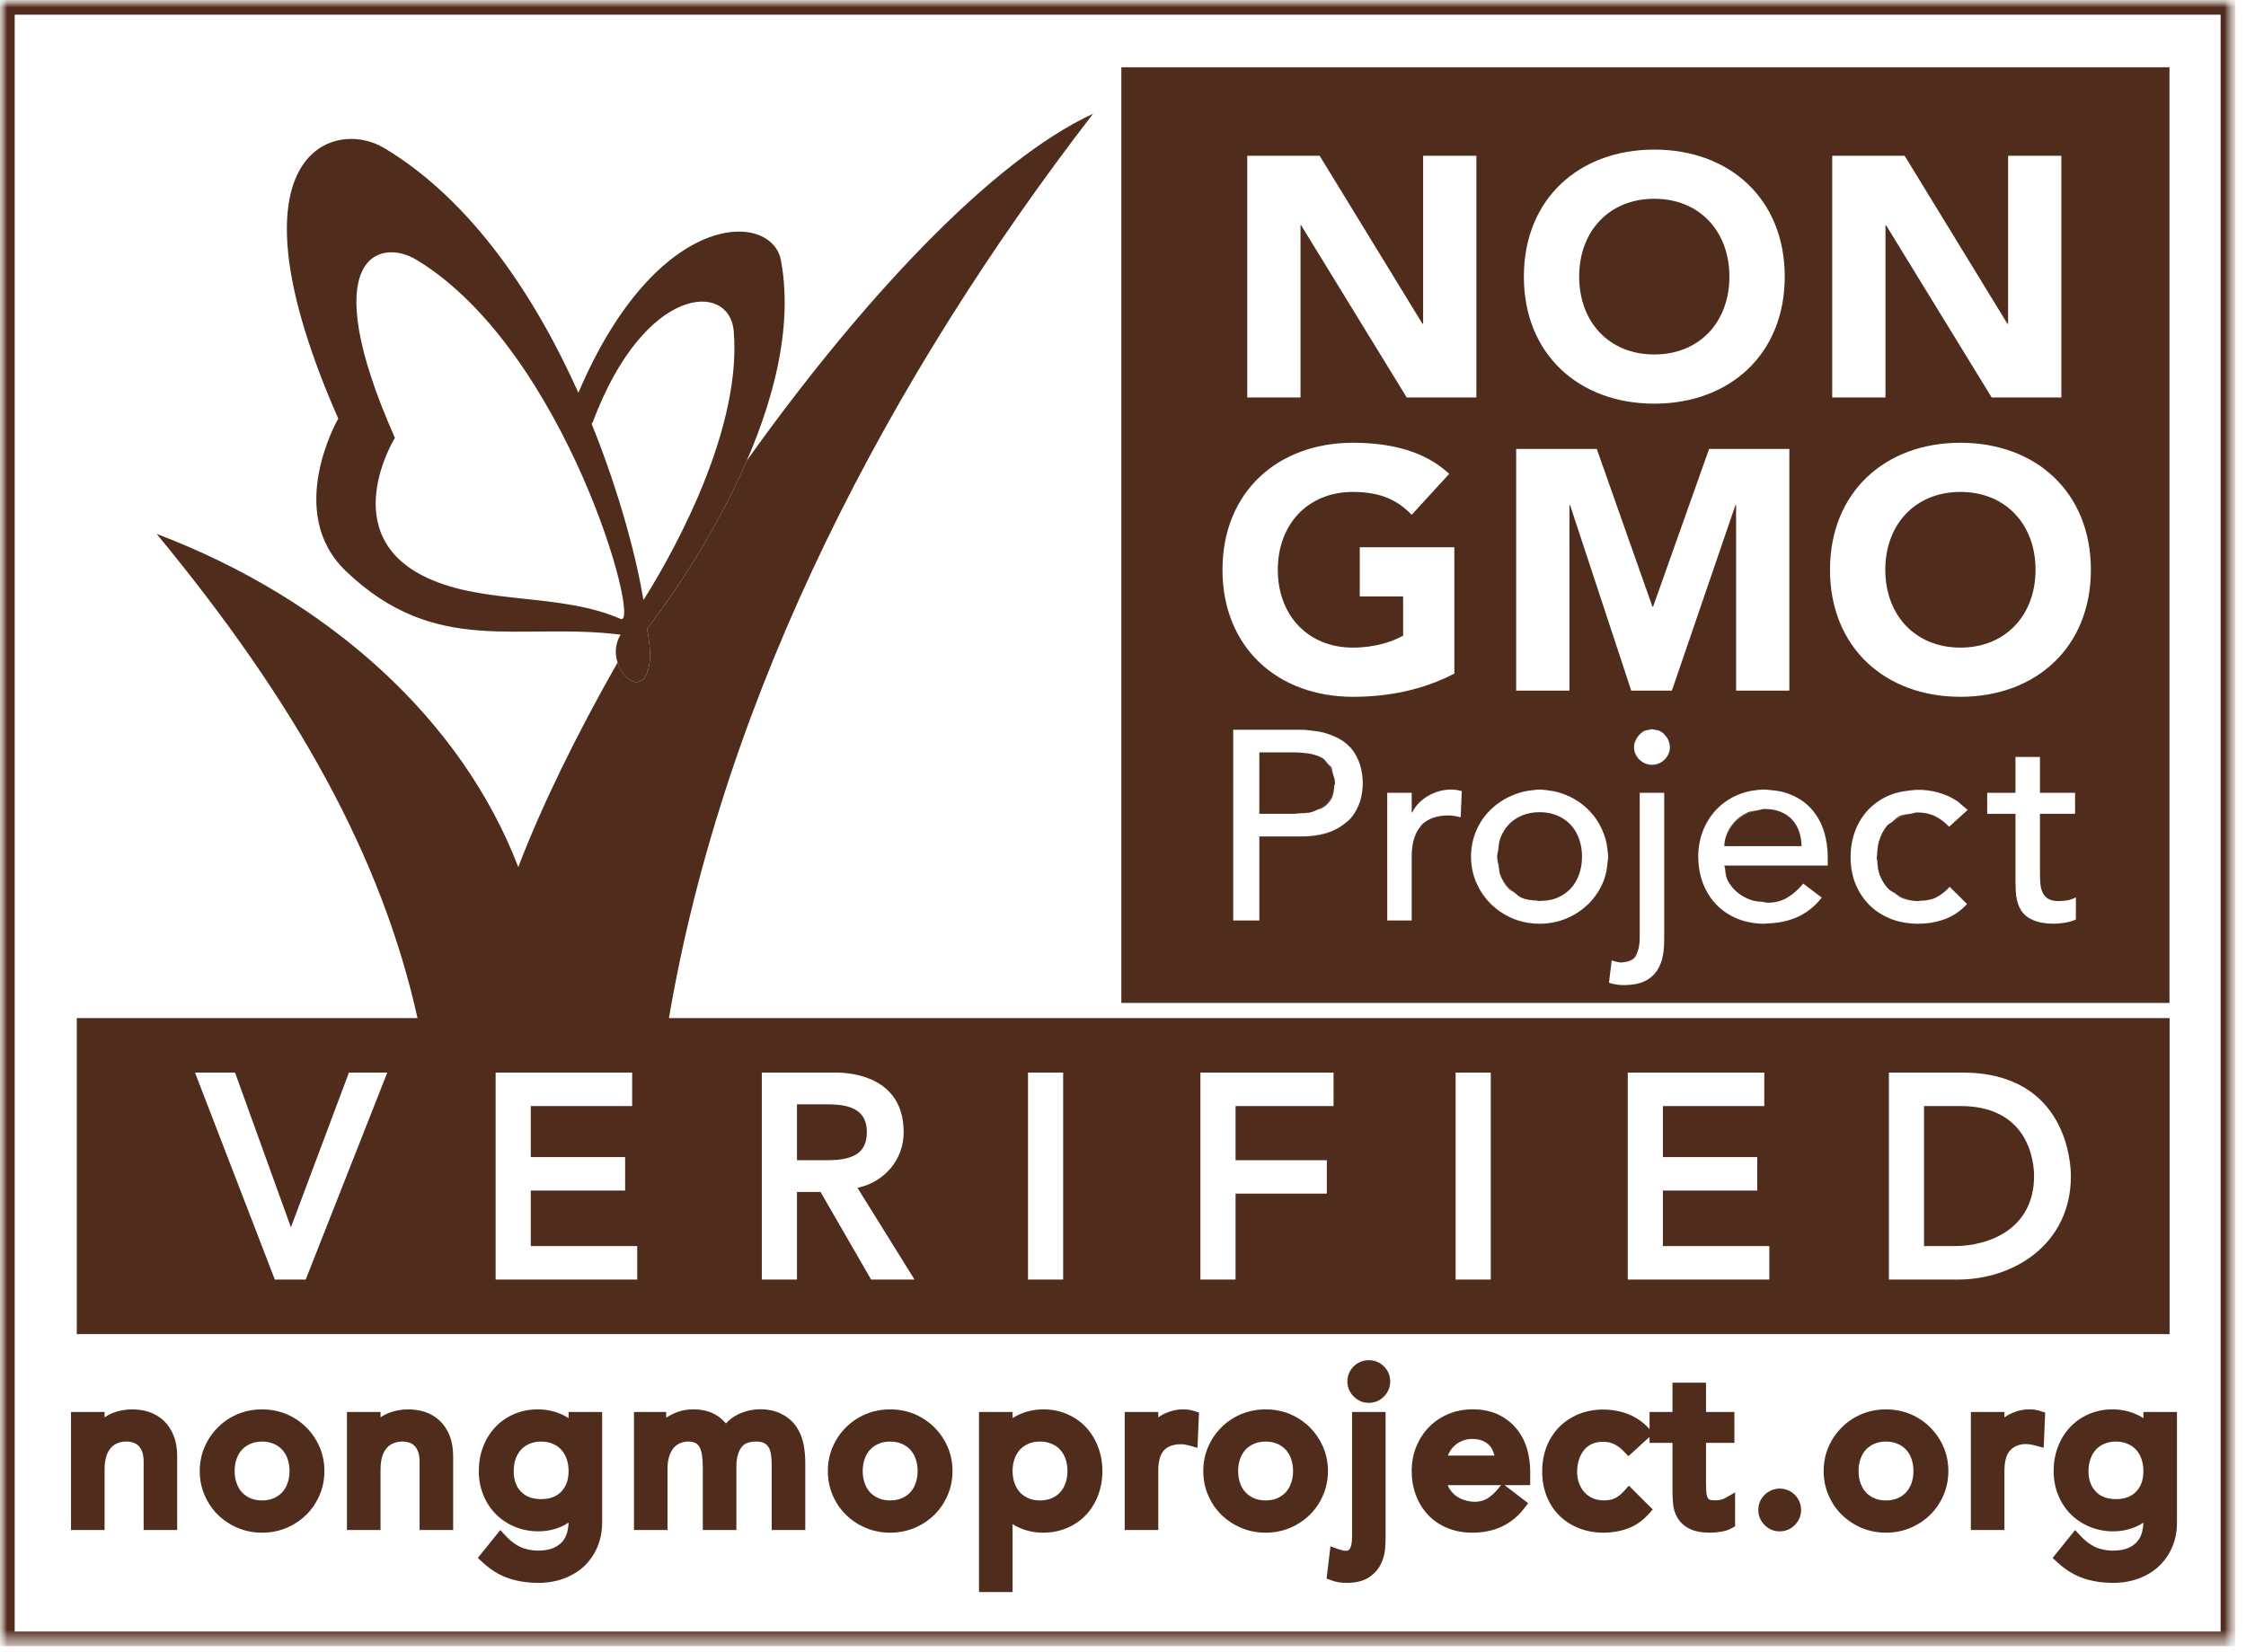 <svg width="155" height="114" viewBox="0 0 155 114" fill="none" xmlns="http://www.w3.org/2000/svg">
<mask id="mask0_2076_1264" style="mask-type:luminance" maskUnits="userSpaceOnUse" x="0" y="0" width="155" height="114">
<path d="M0 113.618H154.262V0H0V113.618Z" fill="white"/>
</mask>
<g mask="url(#mask0_2076_1264)">
<path d="M11.297 98.051C11.003 97.779 10.661 97.576 10.284 97.452C9.338 97.141 8.239 97.238 7.434 97.687C7.359 97.729 7.287 97.773 7.217 97.821V97.452H4.9V105.6H7.217V101.42C7.217 101.057 7.262 100.746 7.345 100.49C7.42 100.257 7.531 100.063 7.667 99.913C7.8 99.769 7.947 99.669 8.122 99.602C8.45 99.477 8.858 99.447 9.207 99.569C9.34 99.613 9.457 99.686 9.554 99.78C9.657 99.88 9.74 100.016 9.807 100.182C9.876 100.368 9.912 100.601 9.912 100.873V105.6H12.227V100.493C12.227 99.952 12.143 99.475 11.98 99.081C11.819 98.67 11.588 98.326 11.297 98.051Z" fill="#502C1C"/>
<path d="M19.981 101.526C19.981 101.834 19.934 102.12 19.842 102.375C19.753 102.62 19.629 102.83 19.47 103.003C19.309 103.172 19.118 103.305 18.885 103.408C18.419 103.607 17.755 103.607 17.289 103.408C17.056 103.305 16.859 103.169 16.703 103.003C16.545 102.833 16.423 102.628 16.332 102.375C16.24 102.12 16.193 101.834 16.193 101.526C16.193 101.215 16.24 100.938 16.332 100.677C16.423 100.424 16.542 100.222 16.709 100.047C16.859 99.883 17.053 99.747 17.289 99.647C17.525 99.544 17.786 99.495 18.085 99.495C18.388 99.495 18.649 99.544 18.888 99.65C19.121 99.747 19.309 99.878 19.47 100.052C19.629 100.222 19.753 100.433 19.842 100.677C19.934 100.938 19.981 101.215 19.981 101.526ZM21.141 98.518C20.753 98.129 20.295 97.821 19.776 97.602C18.729 97.163 17.433 97.163 16.398 97.602C15.879 97.821 15.421 98.129 15.033 98.518C14.647 98.903 14.339 99.356 14.12 99.864C13.895 100.383 13.784 100.94 13.784 101.526C13.784 102.114 13.895 102.675 14.12 103.194C14.339 103.71 14.647 104.163 15.035 104.546C15.421 104.926 15.882 105.231 16.398 105.45C16.92 105.672 17.489 105.783 18.085 105.783C18.682 105.783 19.248 105.672 19.776 105.45C20.292 105.231 20.753 104.926 21.138 104.546C21.521 104.168 21.829 103.716 22.054 103.194C22.276 102.681 22.387 102.117 22.387 101.526C22.387 100.938 22.276 100.377 22.054 99.861C21.829 99.35 21.521 98.898 21.141 98.518Z" fill="#502C1C"/>
<path d="M30.341 98.051C30.05 97.779 29.708 97.576 29.331 97.452C28.379 97.141 27.288 97.241 26.481 97.685C26.406 97.729 26.334 97.773 26.261 97.821V97.452H23.944V105.6H26.261V101.42C26.261 101.057 26.306 100.746 26.386 100.493C26.467 100.255 26.578 100.06 26.714 99.913C26.847 99.766 26.994 99.666 27.172 99.602C27.499 99.477 27.904 99.452 28.254 99.569C28.387 99.613 28.498 99.683 28.601 99.783C28.701 99.88 28.784 100.01 28.851 100.188C28.92 100.366 28.956 100.596 28.956 100.873V105.6H31.273V100.493C31.273 99.96 31.19 99.483 31.027 99.078C30.857 98.662 30.627 98.317 30.341 98.051Z" fill="#502C1C"/>
<path d="M38.734 102.95C38.398 103.297 37.946 103.466 37.344 103.466C36.744 103.466 36.289 103.297 35.953 102.95C35.615 102.6 35.451 102.134 35.451 101.526C35.451 101.215 35.498 100.938 35.59 100.677C35.678 100.433 35.803 100.222 35.959 100.053C36.12 99.881 36.311 99.747 36.544 99.647C36.777 99.547 37.047 99.495 37.344 99.495C37.646 99.495 37.907 99.545 38.146 99.65C38.379 99.747 38.567 99.878 38.728 100.053C38.887 100.222 39.012 100.433 39.1 100.677C39.192 100.938 39.239 101.215 39.239 101.526C39.239 102.137 39.073 102.6 38.734 102.947V102.95ZM39.239 97.877C39.1 97.785 38.953 97.705 38.798 97.635C37.699 97.125 36.428 97.188 35.481 97.596C34.968 97.816 34.524 98.124 34.163 98.518C33.802 98.906 33.522 99.364 33.331 99.881C33.139 100.394 33.042 100.946 33.042 101.526C33.042 102.112 33.145 102.667 33.35 103.169C33.561 103.688 33.844 104.124 34.213 104.496C34.577 104.865 35.018 105.162 35.531 105.376C36.525 105.789 37.763 105.814 38.798 105.337C38.953 105.265 39.1 105.181 39.236 105.087C39.231 105.326 39.197 105.553 39.134 105.786C39.07 106.017 38.964 106.216 38.814 106.397C38.656 106.58 38.451 106.724 38.187 106.841C37.627 107.085 36.603 107.099 35.909 106.769C35.551 106.599 35.212 106.341 34.901 106.006L34.527 105.6L32.975 107.526L33.303 107.829C33.861 108.345 34.468 108.717 35.107 108.933C35.726 109.142 36.414 109.247 37.147 109.247C37.788 109.247 38.387 109.144 38.923 108.942C39.469 108.736 39.941 108.445 40.333 108.076C40.724 107.698 41.029 107.249 41.237 106.744C41.448 106.239 41.556 105.673 41.556 105.065V97.452H39.239V97.877Z" fill="#502C1C"/>
<path d="M54.961 98.473L54.958 98.47C54.711 98.107 54.373 97.812 53.951 97.596C53.201 97.205 51.958 97.085 50.856 97.657C50.568 97.807 50.312 98.004 50.096 98.243C49.902 98.012 49.682 97.821 49.438 97.674C49.002 97.407 48.464 97.271 47.84 97.271C47.457 97.271 47.104 97.33 46.793 97.441C46.488 97.549 46.216 97.685 45.977 97.849L45.975 97.851V97.452H43.752V105.6H46.066V101.39C46.066 101.037 46.108 100.732 46.191 100.491C46.274 100.249 46.377 100.06 46.505 99.913C46.632 99.775 46.774 99.672 46.935 99.603C47.346 99.433 47.809 99.483 48.017 99.605C48.134 99.675 48.223 99.769 48.289 99.9C48.37 100.052 48.422 100.246 48.453 100.48C48.486 100.743 48.503 101.037 48.503 101.359V105.6H50.82V101.193C50.82 100.657 50.934 100.221 51.159 99.9C51.35 99.628 51.686 99.494 52.183 99.494C52.43 99.494 52.621 99.533 52.752 99.605C52.88 99.68 52.977 99.777 53.049 99.897C53.127 100.033 53.179 100.199 53.207 100.394C53.24 100.624 53.257 100.865 53.257 101.118V105.6H55.574V100.935C55.574 100.504 55.533 100.077 55.452 99.664C55.361 99.222 55.197 98.823 54.961 98.473Z" fill="#502C1C"/>
<path d="M63.328 101.526C63.328 101.829 63.281 102.114 63.186 102.375C63.098 102.62 62.973 102.833 62.82 103C62.656 103.172 62.462 103.305 62.232 103.408C61.771 103.607 61.099 103.607 60.633 103.408C60.4 103.305 60.209 103.172 60.05 103.005C59.889 102.83 59.765 102.62 59.676 102.375C59.584 102.12 59.537 101.834 59.537 101.526C59.537 101.215 59.584 100.938 59.676 100.677C59.765 100.433 59.889 100.222 60.05 100.05C60.209 99.878 60.397 99.747 60.633 99.647C60.869 99.544 61.13 99.495 61.432 99.495C61.729 99.495 61.999 99.547 62.235 99.647C62.465 99.747 62.656 99.88 62.815 100.05C62.973 100.222 63.098 100.433 63.186 100.677C63.281 100.938 63.328 101.224 63.328 101.526ZM64.485 98.518C64.1 98.132 63.642 97.824 63.123 97.602C62.079 97.163 60.786 97.163 59.742 97.602C59.223 97.821 58.765 98.129 58.377 98.518C57.991 98.903 57.683 99.356 57.464 99.864C57.242 100.377 57.131 100.938 57.131 101.526C57.131 102.117 57.242 102.681 57.464 103.194C57.683 103.71 57.991 104.163 58.38 104.546C58.765 104.926 59.226 105.231 59.742 105.45C60.27 105.672 60.836 105.783 61.432 105.783C62.029 105.783 62.595 105.672 63.123 105.45C63.639 105.231 64.097 104.926 64.483 104.546C64.871 104.163 65.179 103.71 65.398 103.194C65.623 102.675 65.734 102.114 65.734 101.526C65.734 100.94 65.623 100.383 65.398 99.864C65.179 99.356 64.871 98.903 64.485 98.518Z" fill="#502C1C"/>
<path d="M70.974 99.647C71.207 99.547 71.475 99.494 71.772 99.494C72.076 99.494 72.337 99.544 72.575 99.65C72.808 99.747 72.996 99.877 73.157 100.052C73.316 100.221 73.441 100.432 73.529 100.677C73.621 100.938 73.668 101.215 73.668 101.526C73.668 101.834 73.621 102.12 73.529 102.375C73.441 102.619 73.316 102.83 73.157 103.002C72.996 103.172 72.805 103.305 72.573 103.407C72.106 103.607 71.431 103.607 70.977 103.407C70.743 103.305 70.549 103.172 70.394 103.008C70.233 102.833 70.108 102.619 70.019 102.372C69.924 102.123 69.88 101.845 69.88 101.526C69.88 101.209 69.927 100.932 70.019 100.677C70.108 100.432 70.233 100.221 70.388 100.052C70.549 99.88 70.74 99.747 70.974 99.647ZM74.957 98.517C74.59 98.123 74.148 97.815 73.641 97.599C72.692 97.185 71.421 97.127 70.325 97.632C70.165 97.704 70.019 97.785 69.88 97.876V97.452H67.562V109.882H69.88V105.189C70.004 105.27 70.138 105.342 70.276 105.408C71.346 105.922 72.65 105.88 73.638 105.458C74.145 105.242 74.59 104.937 74.954 104.548C75.314 104.162 75.594 103.704 75.785 103.188C75.981 102.672 76.078 102.111 76.078 101.526C76.078 100.951 75.981 100.396 75.785 99.88C75.594 99.361 75.314 98.903 74.957 98.517Z" fill="#502C1C"/>
<path d="M80.843 97.388C80.582 97.466 80.338 97.571 80.119 97.702C80.058 97.738 79.997 97.779 79.935 97.821V97.452H77.618V105.6H79.935V101.512C79.935 100.849 80.071 100.371 80.335 100.091C80.602 99.814 80.99 99.678 81.526 99.678C81.609 99.678 81.692 99.686 81.775 99.703C81.873 99.719 81.97 99.741 82.067 99.766L82.641 99.925L82.744 97.493L82.4 97.382C81.934 97.233 81.354 97.235 80.843 97.388Z" fill="#502C1C"/>
<path d="M89.238 101.526C89.238 101.829 89.191 102.114 89.096 102.375C89.008 102.62 88.883 102.833 88.73 103C88.566 103.172 88.372 103.305 88.142 103.408C87.678 103.607 87.007 103.607 86.543 103.408C86.31 103.305 86.119 103.172 85.96 103.005C85.799 102.83 85.675 102.62 85.586 102.375C85.494 102.12 85.447 101.834 85.447 101.526C85.447 101.215 85.494 100.938 85.586 100.677C85.675 100.433 85.799 100.222 85.96 100.05C86.119 99.878 86.307 99.747 86.543 99.647C86.779 99.544 87.04 99.495 87.342 99.495C87.639 99.495 87.909 99.547 88.145 99.647C88.375 99.747 88.566 99.88 88.725 100.05C88.883 100.222 89.008 100.433 89.096 100.677C89.191 100.938 89.238 101.224 89.238 101.526ZM91.308 99.864C91.089 99.356 90.781 98.903 90.395 98.518C90.01 98.132 89.552 97.824 89.033 97.602C87.989 97.163 86.696 97.163 85.652 97.602C85.133 97.821 84.675 98.129 84.287 98.518C83.898 98.906 83.59 99.359 83.377 99.861C83.155 100.374 83.041 100.935 83.041 101.526C83.041 102.12 83.152 102.683 83.374 103.194C83.59 103.707 83.898 104.163 84.29 104.546C84.675 104.926 85.136 105.231 85.652 105.45C86.18 105.672 86.746 105.783 87.342 105.783C87.939 105.783 88.505 105.672 89.033 105.45C89.549 105.231 90.007 104.926 90.393 104.546C90.781 104.163 91.089 103.71 91.308 103.194C91.533 102.675 91.644 102.114 91.644 101.526C91.644 100.94 91.533 100.383 91.308 99.864Z" fill="#502C1C"/>
<path d="M93.307 106.097C93.307 106.549 93.224 106.777 93.152 106.891C93.129 106.93 93.074 107.11 92.602 106.996C92.519 106.974 92.447 106.952 92.38 106.927L91.817 106.721L91.55 108.947L91.897 109.078C92.058 109.139 92.233 109.183 92.436 109.214C92.602 109.236 92.771 109.247 92.946 109.247C93.585 109.247 94.101 109.116 94.484 108.858C94.85 108.609 95.122 108.306 95.294 107.954C95.458 107.621 95.555 107.271 95.586 106.918C95.61 106.605 95.622 106.352 95.622 106.158V97.452H93.307V106.097Z" fill="#502C1C"/>
<path d="M93.423 94.302C93.134 94.591 92.987 94.943 92.987 95.346C92.987 95.745 93.137 96.106 93.42 96.383C93.703 96.672 94.064 96.822 94.464 96.822C94.866 96.822 95.23 96.669 95.502 96.389C95.79 96.106 95.94 95.745 95.94 95.346C95.94 94.943 95.793 94.591 95.507 94.305C94.952 93.739 93.995 93.733 93.423 94.302Z" fill="#502C1C"/>
<path d="M99.923 100.46C99.931 100.435 99.942 100.407 99.954 100.382C100.034 100.191 100.153 100.01 100.306 99.849C100.456 99.691 100.639 99.564 100.869 99.461C101.302 99.258 101.924 99.275 102.313 99.439C102.504 99.516 102.659 99.622 102.787 99.761C102.915 99.899 103.009 100.063 103.073 100.257C103.098 100.321 103.117 100.391 103.134 100.46H99.923ZM103.395 102.741C103.162 103.027 102.906 103.255 102.643 103.424C102.213 103.69 101.588 103.718 101.028 103.521C100.786 103.438 100.581 103.327 100.4 103.18C100.228 103.035 100.09 102.866 99.981 102.664C99.954 102.611 99.929 102.558 99.909 102.503H103.589L103.395 102.741ZM104.696 98.659C104.372 98.245 103.95 97.907 103.448 97.654C102.521 97.182 101.047 97.121 99.948 97.596C99.437 97.81 98.988 98.112 98.61 98.501C98.241 98.881 97.947 99.336 97.736 99.852C97.528 100.368 97.422 100.932 97.422 101.526C97.422 102.117 97.52 102.675 97.711 103.188C97.905 103.707 98.186 104.165 98.546 104.548C98.907 104.934 99.357 105.242 99.879 105.458C100.398 105.675 100.978 105.783 101.602 105.783C103.117 105.783 104.319 105.225 105.168 104.126L105.462 103.749L103.836 102.503H105.601V101.542C105.601 101.04 105.532 100.535 105.396 100.035C105.252 99.528 105.016 99.064 104.696 98.659Z" fill="#502C1C"/>
<path d="M118.712 103.518C118.329 103.593 117.996 103.524 117.965 103.496C117.904 103.454 117.86 103.399 117.827 103.321C117.785 103.221 117.76 103.096 117.752 102.949C117.741 102.763 117.735 102.572 117.735 102.377V99.585H119.694V97.451H117.735V95.431H115.421V97.451H113.839V98.636L113.783 98.575C113.383 98.142 112.903 97.812 112.354 97.596C111.235 97.168 109.95 97.193 108.949 97.598C108.432 97.812 107.98 98.109 107.605 98.489C107.233 98.867 106.939 99.325 106.731 99.849C106.531 100.371 106.429 100.945 106.429 101.556C106.429 102.166 106.531 102.738 106.734 103.257C106.939 103.779 107.239 104.231 107.616 104.606C107.997 104.981 108.449 105.272 108.968 105.475C109.481 105.68 110.056 105.783 110.669 105.783C111.249 105.783 111.807 105.688 112.329 105.497C112.87 105.3 113.35 104.969 113.758 104.514L114.058 104.179L112.409 102.533L112.076 102.913C111.882 103.132 111.679 103.29 111.455 103.401C111.066 103.601 110.372 103.61 109.923 103.41C109.701 103.307 109.506 103.171 109.351 102.999C109.19 102.821 109.065 102.616 108.974 102.369C108.885 102.128 108.838 101.864 108.838 101.586C108.838 101.301 108.879 101.023 108.962 100.762C109.04 100.51 109.151 100.29 109.304 100.096L109.307 100.093C109.448 99.913 109.62 99.774 109.839 99.669C110.264 99.455 110.977 99.461 111.396 99.669C111.624 99.78 111.846 99.949 112.057 100.168L112.379 100.504L113.839 99.169V99.585H115.421V102.863C115.421 103.174 115.432 103.479 115.459 103.773C115.487 104.126 115.59 104.456 115.765 104.756C115.948 105.069 116.228 105.325 116.6 105.513C116.958 105.694 117.441 105.783 118.035 105.783C118.193 105.783 118.412 105.766 118.704 105.727C119.017 105.683 119.284 105.599 119.5 105.477L119.742 105.341V103.005L119.031 103.407C118.94 103.46 118.831 103.499 118.712 103.518Z" fill="#502C1C"/>
<path d="M121.776 103.174C121.487 103.465 121.343 103.815 121.343 104.215C121.343 104.612 121.493 104.97 121.776 105.253C122.062 105.544 122.414 105.691 122.82 105.691C123.222 105.691 123.574 105.544 123.863 105.255C124.146 104.972 124.296 104.612 124.296 104.215C124.296 103.815 124.152 103.463 123.86 103.168C123.283 102.597 122.359 102.594 121.776 103.174Z" fill="#502C1C"/>
<path d="M132.05 101.526C132.05 101.834 132.003 102.12 131.911 102.375C131.822 102.62 131.698 102.83 131.539 103.003C131.378 103.172 131.187 103.305 130.954 103.408C130.488 103.607 129.816 103.607 129.358 103.408C129.125 103.305 128.931 103.172 128.775 103.008C128.614 102.833 128.489 102.62 128.401 102.375C128.309 102.12 128.262 101.834 128.262 101.526C128.262 101.215 128.309 100.938 128.401 100.677C128.489 100.433 128.614 100.222 128.77 100.052C128.931 99.88 129.122 99.747 129.355 99.647C129.588 99.547 129.858 99.495 130.154 99.495C130.457 99.495 130.718 99.544 130.957 99.65C131.19 99.747 131.378 99.878 131.539 100.052C131.698 100.222 131.822 100.433 131.911 100.677C132.003 100.938 132.05 101.215 132.05 101.526ZM133.21 98.518C132.822 98.129 132.364 97.821 131.845 97.602C130.798 97.163 129.502 97.163 128.467 97.602C127.948 97.821 127.49 98.129 127.102 98.518C126.716 98.903 126.408 99.356 126.189 99.864C125.964 100.383 125.853 100.94 125.853 101.526C125.853 102.114 125.964 102.675 126.189 103.194C126.408 103.71 126.716 104.163 127.104 104.546C127.49 104.926 127.951 105.231 128.467 105.45C128.989 105.672 129.558 105.783 130.154 105.783C130.751 105.783 131.317 105.672 131.845 105.45C132.361 105.231 132.822 104.926 133.207 104.546C133.596 104.163 133.904 103.71 134.123 103.194C134.348 102.675 134.459 102.114 134.459 101.526C134.459 100.94 134.348 100.383 134.123 99.864C133.904 99.356 133.596 98.903 133.21 98.518Z" fill="#502C1C"/>
<path d="M139.238 97.388C138.98 97.466 138.738 97.571 138.514 97.702C138.453 97.738 138.392 97.779 138.33 97.821V97.452H136.013V105.6H138.33V101.512C138.33 100.849 138.466 100.371 138.73 100.091C139.038 99.769 139.554 99.581 140.173 99.703C140.27 99.719 140.368 99.741 140.465 99.766L141.039 99.925L141.142 97.491L140.795 97.382C140.323 97.23 139.746 97.235 139.238 97.388Z" fill="#502C1C"/>
<path d="M146.026 103.466C145.424 103.466 144.971 103.297 144.636 102.95C144.297 102.6 144.13 102.134 144.13 101.526C144.13 101.215 144.178 100.938 144.272 100.677C144.361 100.43 144.486 100.219 144.644 100.05C144.802 99.878 144.991 99.747 145.227 99.647C145.46 99.547 145.729 99.495 146.026 99.495C146.323 99.495 146.592 99.547 146.825 99.65C147.058 99.747 147.253 99.883 147.411 100.052C147.566 100.219 147.691 100.43 147.78 100.677C147.872 100.938 147.919 101.215 147.919 101.526C147.919 102.134 147.755 102.6 147.416 102.95C147.081 103.297 146.628 103.466 146.026 103.466ZM147.919 97.452V97.877C147.78 97.785 147.633 97.705 147.477 97.635C146.376 97.125 145.105 97.188 144.161 97.596C143.65 97.816 143.209 98.124 142.843 98.518C142.482 98.909 142.204 99.367 142.013 99.88C141.821 100.394 141.724 100.946 141.724 101.526C141.724 102.109 141.827 102.661 142.03 103.169C142.235 103.677 142.526 104.124 142.893 104.498C143.262 104.867 143.703 105.164 144.211 105.375C145.218 105.792 146.445 105.814 147.477 105.339C147.633 105.267 147.78 105.184 147.916 105.087C147.91 105.325 147.877 105.553 147.816 105.786C147.752 106.016 147.647 106.216 147.491 106.397C147.341 106.577 147.131 106.727 146.87 106.841C146.301 107.088 145.285 107.099 144.588 106.769C144.23 106.599 143.9 106.35 143.581 106.005L143.206 105.6L141.655 107.526L141.982 107.829C142.54 108.345 143.148 108.717 143.786 108.933C144.405 109.141 145.094 109.247 145.829 109.247C146.47 109.247 147.07 109.144 147.605 108.942C148.149 108.739 148.621 108.448 149.012 108.076C149.404 107.698 149.709 107.251 149.92 106.744C150.131 106.244 150.236 105.678 150.236 105.065V97.452H147.919Z" fill="#502C1C"/>
<path d="M40.829 29.252C40.879 29.163 40.914 29.117 40.914 29.117C44.469 19.637 50.344 19.404 50.635 22.843C51.261 30.171 45.702 39.376 44.404 41.413C43.958 38.679 42.808 34.139 40.829 29.252ZM42.825 42.715C38.662 40.901 33.472 41.748 29.482 39.883C23.103 36.911 27.254 30.22 27.254 30.22C21.7 17.721 26.165 16.358 28.77 17.947C39.047 24.195 44.326 43.367 42.825 42.715ZM53.891 17.956C53.263 14.598 45.374 14.3 39.915 27.108C36.997 20.601 32.619 13.863 26.493 10.204C23.032 8.138 15.271 10.546 23.343 28.889C23.343 28.889 19.611 35.346 23.866 39.413C30.094 45.37 35.781 42.923 42.831 43.803C41.508 45.901 44.552 48.977 44.85 45.511C44.898 44.975 44.802 44.191 44.66 43.404C46.419 41.12 55.825 28.308 53.891 17.956Z" fill="#502C1C"/>
<path d="M135.289 76.337H132.781V86.004H134.843C137.395 86.004 140.374 84.738 140.374 81.17C140.374 80.363 140.128 76.337 135.289 76.337Z" fill="#502C1C"/>
<path d="M59.823 78.147C59.823 76.815 59.002 76.22 57.16 76.22H55.001V80.073H57.16C59.002 80.073 59.823 79.479 59.823 78.147Z" fill="#502C1C"/>
<path d="M135.114 88.313H130.355V74.027H135.424C142.706 74.027 142.916 80.439 142.916 81.17C142.916 85.86 138.991 88.313 135.114 88.313ZM122.104 88.313H112.334V74.027H121.756V76.337H114.76V79.861H121.272V82.17H114.76V86.004H122.104V88.313ZM102.881 88.313H100.455V74.027H102.881V88.313ZM92.031 76.337H85.268V80.073H91.566V82.383H85.268V88.313H82.842V74.027H92.031V76.337ZM73.37 88.313H70.944V74.027H73.37V88.313ZM60.116 88.313L56.628 82.267H55.001V88.313H52.574V74.027H57.683C58.781 74.027 62.364 74.324 62.364 78.147C62.364 80.032 61.047 81.584 59.175 81.982L63.114 88.313H60.116ZM43.975 88.313H34.205V74.027H43.626V76.337H36.631V79.861H43.142V82.17H36.631V86.004H43.975V88.313ZM21.097 88.313H18.966L13.457 74.027H16.22L20.076 84.706L24.081 74.027H26.727L21.097 88.313ZM46.165 70.267C50.012 47.66 61.446 25.996 75.434 7.85C68.38 11.107 59.396 20.778 51.542 31.786C49.09 37.458 45.654 42.113 44.659 43.404C44.801 44.191 44.898 44.975 44.85 45.511C44.64 47.953 43.069 47.148 42.62 45.725C39.773 50.729 37.398 55.583 35.767 59.843C31.884 49.715 22.753 41.381 10.808 36.847C20.419 48.482 26.342 59.121 28.812 70.267H5.299V92.077H149.727V70.267H46.165Z" fill="#502C1C"/>
<path d="M111.914 66.43C111.692 66.429 111.434 66.357 111.229 66.283C111.328 66.32 111.439 66.354 111.562 66.384C111.686 66.414 111.803 66.43 111.914 66.43Z" fill="#502C1C"/>
<path d="M112.947 65.834C112.781 66.173 112.498 66.367 112.062 66.404C112.438 66.373 112.728 66.249 112.887 65.994C112.914 65.95 112.924 65.883 112.947 65.834Z" fill="#502C1C"/>
<path d="M115.102 51.017C114.969 50.756 114.754 50.54 114.482 50.425C114.625 50.485 114.757 50.573 114.877 50.692C114.977 50.791 115.043 50.903 115.102 51.017Z" fill="#502C1C"/>
<path d="M113.159 54.718H114.849V64.795C114.849 65.018 114.833 65.312 114.802 65.678C114.77 66.043 114.67 66.395 114.502 66.736C114.844 66.05 114.849 65.251 114.849 64.795V54.716H113.159V54.718Z" fill="#502C1C"/>
<path d="M111.038 67.826C111.041 67.827 111.044 67.826 111.046 67.827C111.044 67.826 111.041 67.826 111.038 67.825V67.826Z" fill="#502C1C"/>
<path d="M110.936 58.656C110.951 58.812 110.982 58.962 110.982 59.124C110.982 59.253 110.955 59.374 110.945 59.501C110.955 59.374 110.983 59.252 110.983 59.123C110.983 58.963 110.952 58.812 110.936 58.656Z" fill="#502C1C"/>
<path d="M113.694 67.621C113.684 67.627 113.668 67.629 113.658 67.635C113.668 67.629 113.684 67.626 113.694 67.621Z" fill="#502C1C"/>
<path d="M114.499 66.741C114.33 67.08 114.063 67.373 113.695 67.62C114.074 67.393 114.328 67.081 114.499 66.741Z" fill="#502C1C"/>
<path d="M121.975 63.735C123.583 63.689 124.822 63.109 125.723 61.949L124.446 60.983L125.722 61.95C124.822 63.103 123.566 63.688 121.975 63.735Z" fill="#502C1C"/>
<path d="M118.501 55.824C118.908 55.409 119.393 55.083 119.956 54.848C120.238 54.73 120.532 54.642 120.838 54.583C118.987 54.939 117.634 56.322 117.285 58.166C117.343 57.863 117.428 57.572 117.543 57.293C117.775 56.729 118.094 56.239 118.501 55.824Z" fill="#502C1C"/>
<path d="M122.213 54.534C122.072 54.523 121.948 54.493 121.798 54.493C121.484 54.493 121.183 54.526 120.892 54.579C121.183 54.526 121.483 54.495 121.797 54.495C121.947 54.495 122.071 54.524 122.213 54.534Z" fill="#502C1C"/>
<path d="M125.139 55.972C125.489 56.411 125.741 56.907 125.898 57.456C125.532 56.23 124.701 55.188 123.313 54.74C123.475 54.794 123.651 54.831 123.796 54.904C124.341 55.176 124.789 55.532 125.139 55.972Z" fill="#502C1C"/>
<path d="M103.525 60.358L103.526 60.36C103.663 60.739 103.857 61.061 104.107 61.327C104.215 61.442 104.374 61.505 104.503 61.598C104.074 61.282 103.716 60.887 103.525 60.358Z" fill="#502C1C"/>
<path d="M123.374 61.941C123.384 61.935 123.392 61.923 123.402 61.916C122.993 62.16 122.537 62.303 122.004 62.303C121.878 62.303 121.763 62.257 121.639 62.243C121.762 62.256 121.878 62.304 122.003 62.304C122.529 62.304 122.985 62.183 123.374 61.941Z" fill="#502C1C"/>
<path d="M114.231 50.373C114.155 50.358 114.085 50.328 114.005 50.328C113.927 50.328 113.859 50.358 113.786 50.373C113.859 50.359 113.926 50.33 114.005 50.33C114.086 50.33 114.155 50.359 114.231 50.373Z" fill="#502C1C"/>
<path d="M117.511 60.933C117.305 60.378 117.199 59.779 117.197 59.134C117.199 59.778 117.308 60.384 117.511 60.933Z" fill="#502C1C"/>
<path d="M113.526 50.425C113.274 50.532 113.078 50.73 112.943 50.964C112.998 50.871 113.047 50.775 113.131 50.693C113.251 50.574 113.383 50.485 113.526 50.425Z" fill="#502C1C"/>
<path d="M118.395 62.375C118.025 61.975 117.733 61.512 117.528 60.976C117.73 61.504 118.024 61.975 118.395 62.375Z" fill="#502C1C"/>
<path d="M119.851 63.386C119.308 63.158 118.851 62.846 118.469 62.453C118.853 62.846 119.316 63.163 119.851 63.386Z" fill="#502C1C"/>
<path d="M104.39 54.857C104.513 54.805 104.645 54.782 104.772 54.741C103.462 55.158 102.407 56.092 101.884 57.32C102.128 56.762 102.463 56.273 102.888 55.852C103.313 55.43 103.814 55.099 104.39 54.857Z" fill="#502C1C"/>
<path d="M91.978 53.378C91.939 53.246 91.947 53.068 91.884 52.96C91.818 52.847 91.705 52.791 91.621 52.699C91.784 52.878 91.898 53.108 91.978 53.378Z" fill="#502C1C"/>
<path d="M90.471 50.418C90.246 50.397 90.034 50.364 89.781 50.364H85.106V50.367H89.781C90.033 50.367 90.245 50.398 90.471 50.418Z" fill="#502C1C"/>
<path d="M93.132 51.536C92.725 51.104 92.136 50.767 91.356 50.566C91.534 50.613 91.73 50.647 91.885 50.712C92.407 50.929 92.817 51.207 93.132 51.536Z" fill="#502C1C"/>
<path d="M90.966 55.868C91.052 55.832 91.158 55.821 91.237 55.778C91.506 55.629 91.722 55.415 91.885 55.136C92.018 54.909 92.059 54.588 92.084 54.25C92.015 55.121 91.583 55.611 90.966 55.868Z" fill="#502C1C"/>
<path d="M93.194 51.593C93.51 51.944 93.732 52.338 93.857 52.775C93.981 53.215 94.045 53.639 94.045 54.048C94.045 54.456 93.981 54.88 93.857 55.318C93.991 54.896 94.045 54.459 94.045 54.046C94.045 53.222 93.83 52.305 93.194 51.593Z" fill="#502C1C"/>
<path d="M86.909 56.166V51.929V56.168H89.275C89.418 56.168 89.559 56.143 89.701 56.134C89.557 56.142 89.42 56.166 89.276 56.166H86.909Z" fill="#502C1C"/>
<path d="M103.395 58.67C103.376 58.825 103.319 58.96 103.319 59.124C103.319 59.353 103.389 59.548 103.426 59.759C103.389 59.547 103.32 59.353 103.32 59.123C103.32 58.959 103.376 58.825 103.395 58.67Z" fill="#502C1C"/>
<path d="M93.853 55.327C93.731 55.755 93.511 56.138 93.205 56.484C93.512 56.135 93.722 55.738 93.853 55.327Z" fill="#502C1C"/>
<path d="M92.906 56.755C92.656 56.968 92.365 57.159 92.014 57.318C92.368 57.165 92.658 56.972 92.906 56.755Z" fill="#502C1C"/>
<path d="M106.865 54.553C106.662 54.527 106.461 54.493 106.25 54.493C106.057 54.493 105.875 54.526 105.688 54.548C105.874 54.527 106.056 54.495 106.249 54.495C106.461 54.495 106.662 54.528 106.865 54.553Z" fill="#502C1C"/>
<path d="M109.61 55.852C110.036 56.274 110.37 56.763 110.615 57.321C110.694 57.502 110.74 57.696 110.794 57.886C110.352 56.308 109.099 55.083 107.472 54.664C107.687 54.72 107.903 54.772 108.108 54.857C108.684 55.099 109.184 55.431 109.61 55.852Z" fill="#502C1C"/>
<path d="M102.855 62.358C102.461 61.964 102.146 61.504 101.912 60.979C102.14 61.495 102.461 61.961 102.855 62.358Z" fill="#502C1C"/>
<path d="M119.051 59.953C119.043 59.877 119 59.816 119 59.737H118.999C118.999 59.816 119.044 59.877 119.051 59.953Z" fill="#502C1C"/>
<path d="M97.424 63.53H97.425V59.104C97.425 58.168 97.645 57.487 98.051 57.022C97.639 57.481 97.424 58.168 97.424 59.105V63.53Z" fill="#502C1C"/>
<path d="M104.108 56.921C103.858 57.188 103.664 57.51 103.527 57.888C103.66 57.519 103.856 57.192 104.108 56.921Z" fill="#502C1C"/>
<path d="M100.001 56.282C100.249 56.285 100.513 56.336 100.779 56.404C100.649 56.37 100.52 56.341 100.391 56.317C100.26 56.294 100.131 56.283 100.001 56.282Z" fill="#502C1C"/>
<path d="M104.373 63.379C103.824 63.146 103.349 62.829 102.937 62.438C103.349 62.831 103.833 63.154 104.373 63.379Z" fill="#502C1C"/>
<path d="M97.461 56.073H97.424V54.715H95.733V54.717H97.423V56.075H97.46C97.573 55.839 97.723 55.625 97.911 55.433C98.099 55.241 98.309 55.077 98.54 54.941C98.772 54.804 99.026 54.696 99.3 54.615C99.576 54.535 99.851 54.494 100.127 54.494C100.402 54.494 100.653 54.531 100.878 54.606L100.803 56.408L100.879 54.604C100.653 54.53 100.39 54.492 100.127 54.492C99.019 54.492 97.893 55.143 97.461 56.073Z" fill="#502C1C"/>
<path d="M109.571 62.431C109.155 62.829 108.674 63.15 108.117 63.385C108.665 63.158 109.155 62.831 109.571 62.431Z" fill="#502C1C"/>
<path d="M110.596 60.965C110.359 61.502 110.037 61.971 109.634 62.372C110.037 61.969 110.365 61.493 110.596 60.965Z" fill="#502C1C"/>
<path d="M139.091 54.716H137.139V54.718H139.091V54.716Z" fill="#502C1C"/>
<path d="M134.206 63.439C133.629 63.647 133.017 63.752 132.372 63.753C133.015 63.752 133.636 63.655 134.206 63.439Z" fill="#502C1C"/>
<path d="M129.016 55.803C129.416 55.405 129.893 55.092 130.449 54.866C129.899 55.086 129.416 55.404 129.016 55.803Z" fill="#502C1C"/>
<path d="M140.781 54.718H143.204V56.167L143.205 54.716H140.782V52.243H139.092V52.245H140.781V54.718Z" fill="#502C1C"/>
<path d="M128.056 57.274C128.279 56.714 128.59 56.234 128.988 55.83C128.589 56.235 128.273 56.722 128.056 57.274Z" fill="#502C1C"/>
<path d="M140.78 60.165C140.78 60.413 140.786 60.658 140.799 60.899C140.811 61.141 140.858 61.358 140.94 61.55C141.021 61.742 141.146 61.897 141.316 62.015C141.484 62.133 141.731 62.191 142.057 62.191C142.08 62.191 142.106 62.186 142.129 62.185C142.106 62.185 142.08 62.191 142.058 62.191C140.781 62.191 140.781 61.15 140.781 60.164V56.168H140.78V60.165Z" fill="#502C1C"/>
<path d="M130.457 63.403C129.921 63.189 129.46 62.89 129.063 62.515C129.458 62.891 129.926 63.193 130.457 63.403Z" fill="#502C1C"/>
<path d="M128.97 62.423C128.595 62.045 128.3 61.599 128.085 61.083C128.298 61.593 128.597 62.043 128.97 62.423Z" fill="#502C1C"/>
<path d="M134.237 54.857C134.532 54.971 134.807 55.115 135.063 55.288C134.281 54.762 133.341 54.511 132.369 54.511C132.14 54.511 131.927 54.544 131.711 54.569C131.927 54.545 132.138 54.513 132.369 54.513C133.019 54.513 133.642 54.628 134.237 54.857Z" fill="#502C1C"/>
<path d="M135.436 55.606C135.552 55.707 135.679 55.792 135.786 55.907L135.787 55.906C135.68 55.791 135.553 55.706 135.436 55.606Z" fill="#502C1C"/>
<path d="M129.555 59.425C129.549 59.346 129.515 59.278 129.515 59.198C129.515 59.137 129.538 59.083 129.541 59.023C129.538 59.083 129.515 59.138 129.515 59.199C129.515 59.278 129.549 59.347 129.555 59.425Z" fill="#502C1C"/>
<path d="M139.136 61.799C139.108 61.466 139.093 61.131 139.092 60.794C139.092 61.128 139.096 61.471 139.136 61.799Z" fill="#502C1C"/>
<path d="M130.561 56.741C130.916 56.432 131.359 56.231 131.897 56.157C131.612 56.194 131.314 56.213 131.083 56.326C130.875 56.427 130.728 56.595 130.561 56.741Z" fill="#502C1C"/>
<path d="M132.388 62.192C132.423 62.192 132.444 62.174 132.479 62.173C132.445 62.174 132.423 62.192 132.389 62.192C131.739 62.192 131.213 61.962 130.761 61.644C130.909 61.749 131.032 61.883 131.205 61.96C131.555 62.115 131.95 62.192 132.388 62.192Z" fill="#502C1C"/>
<path d="M142.469 63.689C142.16 63.73 141.918 63.752 141.745 63.752C141.913 63.752 142.187 63.734 142.469 63.689Z" fill="#502C1C"/>
<path d="M135.73 62.413C135.736 62.406 135.744 62.403 135.75 62.396L134.548 61.206V61.207L135.749 62.397C135.743 62.403 135.736 62.407 135.73 62.413Z" fill="#502C1C"/>
<path d="M139.438 62.786C139.272 62.507 139.175 62.191 139.142 61.844C139.238 62.562 139.532 63.197 140.35 63.523C140.313 63.507 140.261 63.501 140.227 63.483C139.87 63.304 139.607 63.072 139.438 62.786Z" fill="#502C1C"/>
<path d="M126.134 59.143V59.737H126.135V59.142C126.135 58.578 126.06 58.008 125.901 57.469C126.056 58.018 126.134 58.576 126.134 59.143Z" fill="#502C1C"/>
<path d="M121.315 55.924C121.08 55.961 120.833 55.971 120.623 56.065C120.279 56.221 119.988 56.422 119.75 56.67C119.512 56.918 119.328 57.194 119.196 57.497C119.065 57.801 118.999 58.101 118.999 58.399H124.332L119 58.398C119 57.341 119.915 56.156 121.315 55.924Z" fill="#502C1C"/>
<path d="M143.259 63.456C143.06 63.566 142.802 63.642 142.486 63.686C142.773 63.64 143.063 63.566 143.259 63.456Z" fill="#502C1C"/>
<path d="M108.389 61.327C108.639 61.061 108.834 60.738 108.971 60.36C109.108 59.982 109.178 59.57 109.178 59.124C109.178 58.678 109.108 58.266 108.971 57.888C108.834 57.51 108.639 57.187 108.389 56.921C108.139 56.654 107.832 56.444 107.469 56.289C107.106 56.134 106.699 56.056 106.249 56.056C105.798 56.056 105.391 56.134 105.028 56.289C104.665 56.444 104.359 56.654 104.107 56.921C103.856 57.192 103.659 57.518 103.526 57.888C103.439 58.127 103.427 58.403 103.395 58.67C103.376 58.825 103.32 58.959 103.32 59.123C103.32 59.353 103.389 59.546 103.425 59.758C103.459 59.958 103.459 60.174 103.525 60.358C103.716 60.886 104.075 61.282 104.503 61.598C104.673 61.723 104.821 61.871 105.028 61.959C105.342 62.093 105.704 62.142 106.083 62.16C106.143 62.163 106.188 62.191 106.249 62.191C106.276 62.191 106.296 62.178 106.322 62.177C106.74 62.169 107.128 62.105 107.469 61.959C107.832 61.804 108.139 61.594 108.389 61.327Z" fill="#502C1C"/>
<path d="M103.396 58.67C103.428 58.404 103.44 58.127 103.527 57.888C103.442 58.124 103.429 58.402 103.396 58.67Z" fill="#502C1C"/>
<path d="M106.249 56.055C105.347 56.055 104.614 56.376 104.107 56.921C104.358 56.655 104.665 56.444 105.028 56.289C105.391 56.134 105.797 56.057 106.248 56.057C106.699 56.057 107.106 56.134 107.469 56.289C107.832 56.444 108.138 56.655 108.389 56.921C108.639 57.188 108.833 57.51 108.971 57.888C109.108 58.266 109.178 58.678 109.178 59.124C109.178 59.57 109.108 59.983 108.971 60.361C108.833 60.739 108.639 61.061 108.389 61.327C108.138 61.594 107.832 61.805 107.469 61.959C107.127 62.105 106.74 62.169 106.322 62.178C108.079 62.14 109.179 60.882 109.179 59.123C109.179 57.338 108.052 56.055 106.249 56.055Z" fill="#502C1C"/>
<path d="M103.526 60.358C103.459 60.175 103.46 59.958 103.426 59.759C103.46 59.958 103.461 60.177 103.526 60.358Z" fill="#502C1C"/>
<path d="M104.503 61.598C104.935 61.917 105.453 62.129 106.084 62.16C105.704 62.142 105.342 62.093 105.028 61.959C104.821 61.871 104.673 61.723 104.503 61.598Z" fill="#502C1C"/>
<path d="M91.978 53.378C91.898 53.108 91.784 52.878 91.621 52.699C91.499 52.565 91.396 52.407 91.236 52.319C90.967 52.17 90.66 52.068 90.316 52.012C89.971 51.957 89.625 51.929 89.274 51.929H86.908V56.166H89.275C89.419 56.166 89.557 56.141 89.7 56.133C89.906 56.12 90.113 56.117 90.316 56.084C90.559 56.045 90.76 55.953 90.965 55.868C91.582 55.611 92.014 55.121 92.083 54.25C92.089 54.173 92.129 54.131 92.129 54.048C92.129 53.773 92.04 53.589 91.978 53.378Z" fill="#502C1C"/>
<path d="M91.978 53.378C92.04 53.589 92.129 53.773 92.129 54.048C92.129 54.131 92.09 54.173 92.084 54.25C92.09 54.172 92.129 54.13 92.129 54.046C92.129 53.771 92.04 53.588 91.978 53.378Z" fill="#502C1C"/>
<path d="M90.317 52.013C90.661 52.069 90.968 52.171 91.237 52.32C91.397 52.408 91.499 52.566 91.621 52.7C91.085 52.115 90.2 51.927 89.276 51.927H86.909V51.929H89.275C89.625 51.929 89.972 51.957 90.317 52.013Z" fill="#502C1C"/>
<path d="M89.701 56.133C90.159 56.108 90.587 56.026 90.966 55.867C90.76 55.953 90.56 56.044 90.317 56.084C90.114 56.117 89.906 56.12 89.701 56.133Z" fill="#502C1C"/>
<path d="M114.165 24.465C117.3 24.465 119.349 22.203 119.349 19.092C119.349 15.981 117.3 13.719 114.165 13.719C111.03 13.719 108.981 15.981 108.981 19.092C108.981 22.203 111.03 24.465 114.165 24.465Z" fill="#502C1C"/>
<path d="M123.674 56.568C123.461 56.339 123.195 56.159 122.876 56.029C122.557 55.898 122.184 55.834 121.758 55.834C121.597 55.834 121.466 55.901 121.314 55.924C119.914 56.157 118.999 57.341 118.999 58.398H124.331C124.319 58.027 124.259 57.686 124.153 57.377C124.047 57.067 123.887 56.797 123.674 56.568Z" fill="#502C1C"/>
<path d="M121.76 55.831C121.596 55.831 121.467 55.898 121.315 55.925C121.466 55.901 121.598 55.834 121.759 55.834C122.185 55.834 122.557 55.898 122.876 56.029C123.196 56.158 123.461 56.339 123.674 56.568C123.887 56.797 124.047 57.066 124.153 57.377C124.259 57.685 124.319 58.026 124.331 58.398H124.333C124.295 56.928 123.469 55.831 121.76 55.831Z" fill="#502C1C"/>
<path d="M135.292 33.952C132.157 33.952 130.107 36.214 130.107 39.325C130.107 42.435 132.157 44.697 135.292 44.697C138.426 44.697 140.476 42.435 140.476 39.325C140.476 36.214 138.426 33.952 135.292 33.952Z" fill="#502C1C"/>
<path d="M135.293 48.092C130.084 48.092 126.291 44.675 126.291 39.325C126.291 33.975 130.084 30.558 135.293 30.558C140.501 30.558 144.295 33.975 144.295 39.325C144.295 44.675 140.501 48.092 135.293 48.092ZM143.261 63.456C143.065 63.566 142.774 63.641 142.487 63.687C142.484 63.687 142.484 63.688 142.481 63.688C142.476 63.69 142.475 63.688 142.47 63.69C142.188 63.734 141.914 63.752 141.746 63.752C141.744 63.752 141.741 63.754 141.739 63.754C141.15 63.754 140.699 63.669 140.35 63.523C139.532 63.197 139.239 62.562 139.143 61.844C139.142 61.839 139.139 61.834 139.138 61.83C139.137 61.819 139.138 61.809 139.137 61.798C139.097 61.471 139.093 61.129 139.092 60.794C139.092 60.782 139.091 60.772 139.091 60.761V56.167H137.139V54.718V54.715H139.091V52.245L139.092 52.242H140.782V54.715H143.205V56.166L143.204 56.167H140.782V60.164C140.782 61.15 140.782 62.191 142.059 62.191C142.081 62.191 142.107 62.185 142.13 62.185C142.308 62.181 142.489 62.169 142.678 62.136C142.884 62.099 143.071 62.032 143.242 61.938C143.248 61.934 143.255 61.934 143.261 61.931V63.456ZM135.787 55.907L134.51 57.06C134.197 56.739 133.868 56.493 133.524 56.325C133.18 56.158 132.77 56.075 132.294 56.075C132.142 56.075 132.036 56.139 131.897 56.157C131.359 56.231 130.916 56.432 130.561 56.742C130.452 56.837 130.311 56.898 130.219 57.014C129.987 57.306 129.812 57.639 129.693 58.017C129.592 58.34 129.557 58.678 129.541 59.023C129.538 59.084 129.516 59.136 129.516 59.197C129.516 59.279 129.55 59.346 129.555 59.425C129.577 59.748 129.611 60.066 129.722 60.361C129.859 60.727 130.053 61.045 130.304 61.318C130.431 61.456 130.608 61.535 130.761 61.644C131.213 61.962 131.739 62.191 132.389 62.191C132.423 62.191 132.445 62.173 132.479 62.172C132.909 62.161 133.296 62.096 133.608 61.941C133.947 61.773 134.259 61.529 134.547 61.206L134.549 61.206L135.75 62.395C135.744 62.403 135.736 62.407 135.73 62.413C135.296 62.886 134.793 63.23 134.219 63.438C134.215 63.438 134.211 63.438 134.206 63.44C133.637 63.656 133.016 63.752 132.372 63.752C132.371 63.752 132.371 63.754 132.369 63.754C131.68 63.754 131.052 63.642 130.482 63.419C130.472 63.416 130.467 63.407 130.458 63.404C129.926 63.194 129.459 62.892 129.064 62.516C129.049 62.501 129.024 62.495 129.008 62.48C128.992 62.465 128.986 62.44 128.971 62.423C128.598 62.044 128.299 61.593 128.086 61.083C128.077 61.062 128.059 61.05 128.05 61.029C127.825 60.465 127.712 59.843 127.712 59.161C127.712 58.48 127.825 57.853 128.05 57.283C128.052 57.279 128.055 57.278 128.056 57.275C128.274 56.722 128.589 56.236 128.989 55.83C128.993 55.825 128.995 55.819 128.999 55.815C129.004 55.809 129.012 55.807 129.017 55.803C129.417 55.404 129.899 55.087 130.45 54.865C130.455 54.864 130.458 54.859 130.463 54.858C130.846 54.703 131.269 54.62 131.712 54.569C131.928 54.544 132.14 54.511 132.37 54.511C133.341 54.511 134.281 54.763 135.063 55.288C135.198 55.379 135.312 55.499 135.437 55.606C135.554 55.706 135.681 55.791 135.788 55.907L135.787 55.907ZM126.136 59.736L126.135 59.737H119C119 59.816 119.044 59.877 119.051 59.953C119.079 60.248 119.119 60.536 119.253 60.788C119.422 61.103 119.644 61.373 119.919 61.596C120.195 61.819 120.514 61.993 120.878 62.117C121.123 62.202 121.383 62.217 121.64 62.243C121.764 62.257 121.879 62.303 122.005 62.303C122.538 62.303 122.994 62.16 123.402 61.916C123.778 61.676 124.127 61.37 124.444 60.983L124.446 60.983L125.723 61.95C124.823 63.109 123.583 63.688 121.975 63.734C121.907 63.737 121.848 63.754 121.779 63.754C121.077 63.754 120.442 63.636 119.873 63.401C119.864 63.397 119.86 63.389 119.851 63.386C119.316 63.163 118.854 62.846 118.469 62.453C118.458 62.441 118.439 62.437 118.427 62.425C118.414 62.41 118.41 62.389 118.396 62.376C118.025 61.975 117.731 61.505 117.529 60.977C117.526 60.968 117.519 60.964 117.516 60.956C117.513 60.949 117.515 60.941 117.512 60.934C117.308 60.385 117.2 59.779 117.198 59.135C117.198 59.13 117.197 59.127 117.197 59.123C117.197 58.792 117.227 58.474 117.286 58.166C117.635 56.322 118.988 54.94 120.839 54.584C120.856 54.58 120.875 54.581 120.892 54.578C121.183 54.526 121.485 54.492 121.798 54.492C121.948 54.492 122.072 54.523 122.213 54.533C122.616 54.562 122.982 54.632 123.314 54.74C124.701 55.188 125.532 56.23 125.899 57.456C125.899 57.458 125.9 57.459 125.9 57.459C125.901 57.462 125.901 57.465 125.901 57.468C126.061 58.008 126.136 58.578 126.136 59.142V59.736ZM112.575 47.667L108.356 34.87H108.309V47.667H104.633V30.983H110.195L114.036 41.87H114.083L117.947 30.983H123.486V47.667H119.81V34.87H119.763L115.379 47.667H112.575ZM115.244 51.557C115.244 51.892 115.122 52.181 114.878 52.422C114.634 52.663 114.343 52.785 114.005 52.785C113.667 52.785 113.376 52.663 113.132 52.422C112.887 52.181 112.766 51.892 112.766 51.557V51.556V51.554C112.766 51.55 112.768 51.547 112.768 51.544C112.77 51.33 112.841 51.141 112.944 50.965C113.08 50.73 113.275 50.532 113.527 50.425C113.607 50.392 113.699 50.388 113.786 50.373C113.86 50.358 113.928 50.328 114.005 50.328C114.085 50.328 114.156 50.358 114.231 50.373C114.316 50.389 114.405 50.392 114.483 50.425C114.755 50.541 114.97 50.757 115.103 51.017C115.181 51.169 115.23 51.334 115.236 51.514C115.236 51.529 115.244 51.541 115.244 51.554V51.556V51.557ZM114.85 64.794C114.85 65.251 114.845 66.049 114.503 66.736C114.503 66.737 114.503 66.737 114.503 66.737C114.502 66.739 114.501 66.74 114.5 66.74C114.329 67.081 114.075 67.392 113.696 67.62C113.696 67.621 113.696 67.621 113.695 67.621C113.685 67.626 113.669 67.629 113.659 67.635C113.31 67.859 112.826 67.972 112.214 67.984C112.183 67.984 112.16 67.993 112.128 67.993C112.125 67.993 112.122 67.992 112.12 67.992C111.935 67.992 111.752 67.98 111.573 67.956C111.395 67.93 111.22 67.888 111.047 67.828C111.044 67.826 111.041 67.826 111.038 67.826L111.151 66.903L111.226 66.282C111.227 66.284 111.229 66.282 111.231 66.284C111.435 66.356 111.693 66.428 111.915 66.43C111.917 66.43 111.919 66.43 111.921 66.43C111.976 66.43 112.011 66.409 112.063 66.404C112.498 66.368 112.783 66.172 112.949 65.835C113.08 65.552 113.16 65.195 113.16 64.721V54.718V54.715H114.85V64.794ZM110.615 60.937C110.611 60.947 110.601 60.955 110.596 60.965C110.365 61.492 110.038 61.968 109.634 62.371C109.624 62.382 109.62 62.397 109.611 62.406C109.599 62.416 109.583 62.42 109.572 62.431C109.156 62.831 108.666 63.157 108.117 63.385C108.115 63.386 108.112 63.389 108.108 63.391C107.533 63.633 106.913 63.754 106.25 63.754C105.586 63.754 104.966 63.633 104.39 63.391C104.384 63.389 104.38 63.383 104.374 63.38C103.833 63.154 103.35 62.831 102.938 62.438C102.924 62.425 102.903 62.419 102.888 62.406C102.875 62.392 102.869 62.371 102.856 62.358C102.461 61.962 102.141 61.495 101.913 60.98C101.905 60.962 101.89 60.953 101.883 60.937C101.64 60.373 101.518 59.769 101.518 59.123C101.518 58.48 101.64 57.879 101.883 57.321C102.406 56.093 103.463 55.158 104.773 54.742C105.067 54.648 105.373 54.583 105.689 54.547C105.876 54.526 106.057 54.492 106.25 54.492C106.462 54.492 106.663 54.528 106.866 54.553C107.073 54.578 107.275 54.614 107.472 54.664C109.1 55.083 110.353 56.309 110.794 57.886C110.864 58.135 110.91 58.392 110.936 58.657C110.952 58.812 110.983 58.962 110.983 59.123C110.983 59.252 110.955 59.374 110.945 59.502C110.905 60.002 110.81 60.486 110.615 60.937ZM100.805 56.408C100.805 56.407 100.805 56.408 100.805 56.407V56.408C100.796 56.407 100.787 56.407 100.779 56.404C100.513 56.336 100.25 56.285 100.001 56.282C99.993 56.282 99.986 56.279 99.978 56.279C99.152 56.279 98.52 56.508 98.082 56.968C98.068 56.981 98.064 57.008 98.051 57.023C97.646 57.487 97.425 58.169 97.425 59.105V63.531H95.735L95.734 54.718L95.735 54.715H97.425V56.074H97.462C97.895 55.144 99.021 54.492 100.129 54.492C100.392 54.492 100.655 54.529 100.88 54.605L100.805 56.408ZM93.857 55.322C93.857 55.324 93.855 55.325 93.854 55.328C93.723 55.739 93.513 56.136 93.206 56.484C93.198 56.492 93.198 56.504 93.191 56.511C93.11 56.6 93 56.675 92.906 56.755C92.658 56.972 92.368 57.164 92.014 57.318C91.968 57.339 91.933 57.365 91.886 57.386C91.335 57.615 90.633 57.73 89.783 57.73H86.909V63.531H85.107L85.106 50.367L85.107 50.364H89.783C90.035 50.364 90.247 50.397 90.472 50.419C90.794 50.447 91.088 50.496 91.356 50.566C92.137 50.767 92.725 51.103 93.132 51.535C93.149 51.553 93.174 51.566 93.191 51.584C93.193 51.587 93.193 51.59 93.195 51.593C93.83 52.306 94.045 53.221 94.045 54.047C94.045 54.459 93.991 54.897 93.858 55.319C93.857 55.319 93.857 55.321 93.857 55.322ZM93.368 30.558C96.007 30.558 98.34 31.148 100.013 32.703L97.421 35.531C96.431 34.493 95.229 33.952 93.368 33.952C90.233 33.952 88.183 36.214 88.183 39.325C88.183 42.435 90.233 44.697 93.368 44.697C94.97 44.697 96.148 44.251 96.832 43.873V41.163H93.839V37.77H100.366V46.489C98.199 47.62 95.818 48.092 93.368 48.092C88.159 48.092 84.365 44.675 84.365 39.325C84.365 33.975 88.159 30.558 93.368 30.558ZM86.075 10.749H91.071L98.165 22.345H98.212V10.749H101.888V27.434H97.08L89.799 15.557H89.751V27.434H86.075V10.749ZM114.166 10.325C119.375 10.325 123.168 13.742 123.168 19.093C123.168 24.442 119.375 27.86 114.166 27.86C108.958 27.86 105.164 24.442 105.164 19.093C105.164 13.742 108.958 10.325 114.166 10.325ZM126.445 10.749H131.441L138.535 22.345H138.582V10.749H142.258V27.434H137.45L130.168 15.557H130.121V27.434H126.445V10.749ZM77.385 69.219H149.719V4.641H77.385V69.219Z" fill="#502C1C"/>
<path d="M90.472 50.418C90.793 50.448 91.087 50.497 91.356 50.566C91.088 50.496 90.794 50.447 90.472 50.418Z" fill="#502C1C"/>
<path d="M92.905 56.755C92.999 56.674 93.109 56.601 93.189 56.512C93.196 56.504 93.197 56.493 93.205 56.484C93.119 56.582 93.006 56.666 92.905 56.755Z" fill="#502C1C"/>
<path d="M85.106 63.53H85.106V50.367H85.106V63.53Z" fill="#502C1C"/>
<path d="M93.856 55.322C93.856 55.322 93.856 55.32 93.858 55.318C93.856 55.321 93.855 55.324 93.853 55.327C93.853 55.325 93.856 55.324 93.856 55.322Z" fill="#502C1C"/>
<path d="M93.194 51.593C93.192 51.59 93.192 51.587 93.19 51.585C93.173 51.566 93.148 51.553 93.132 51.535C93.151 51.556 93.176 51.572 93.194 51.593Z" fill="#502C1C"/>
<path d="M86.909 57.728V57.73H89.782C90.633 57.73 91.334 57.615 91.885 57.386C91.933 57.365 91.968 57.339 92.013 57.318C91.431 57.569 90.707 57.728 89.782 57.728H86.909Z" fill="#502C1C"/>
<path d="M98.05 57.022C98.063 57.007 98.067 56.982 98.081 56.967C98.519 56.509 99.151 56.279 99.977 56.279C99.985 56.279 99.992 56.282 100 56.282C99.993 56.282 99.985 56.278 99.978 56.278C99.125 56.278 98.482 56.526 98.05 57.022Z" fill="#502C1C"/>
<path d="M95.733 63.53H95.734V54.717H95.733V63.53Z" fill="#502C1C"/>
<path d="M100.804 56.41V56.408C100.795 56.406 100.787 56.407 100.778 56.404C100.787 56.407 100.795 56.408 100.804 56.41Z" fill="#502C1C"/>
<path d="M102.854 62.358C102.868 62.371 102.873 62.392 102.887 62.405C102.901 62.419 102.922 62.424 102.937 62.438C102.909 62.411 102.882 62.385 102.854 62.358Z" fill="#502C1C"/>
<path d="M109.571 62.431C109.582 62.42 109.599 62.416 109.61 62.405C109.62 62.396 109.624 62.381 109.633 62.372C109.613 62.392 109.592 62.411 109.571 62.431Z" fill="#502C1C"/>
<path d="M104.373 63.379C104.379 63.382 104.383 63.387 104.39 63.39C104.966 63.632 105.585 63.753 106.249 63.753C106.912 63.753 107.532 63.632 108.108 63.39C108.111 63.389 108.114 63.386 108.117 63.384C107.547 63.621 106.916 63.753 106.249 63.753C105.579 63.753 104.946 63.618 104.373 63.379Z" fill="#502C1C"/>
<path d="M106.865 54.553C107.072 54.579 107.274 54.614 107.471 54.665C107.274 54.614 107.072 54.578 106.865 54.553Z" fill="#502C1C"/>
<path d="M104.771 54.742C105.065 54.648 105.37 54.584 105.688 54.547C105.371 54.583 105.066 54.648 104.771 54.742Z" fill="#502C1C"/>
<path d="M110.615 60.937C110.81 60.487 110.905 60.003 110.945 59.501C110.902 60.017 110.795 60.512 110.596 60.965C110.601 60.954 110.611 60.948 110.615 60.937Z" fill="#502C1C"/>
<path d="M101.884 57.32C101.641 57.878 101.518 58.48 101.518 59.124C101.518 59.768 101.64 60.373 101.883 60.937C101.89 60.953 101.905 60.963 101.912 60.979C101.661 60.411 101.518 59.785 101.518 59.123C101.518 58.482 101.648 57.873 101.884 57.32Z" fill="#502C1C"/>
<path d="M110.794 57.886C110.863 58.135 110.908 58.392 110.936 58.656C110.91 58.392 110.863 58.135 110.794 57.886Z" fill="#502C1C"/>
<path d="M112.063 66.404C112.011 66.408 111.976 66.43 111.921 66.43C111.919 66.43 111.917 66.43 111.915 66.43C111.917 66.43 111.919 66.431 111.921 66.431C111.977 66.431 112.011 66.409 112.063 66.404Z" fill="#502C1C"/>
<path d="M113.159 64.72C113.159 65.195 113.079 65.552 112.947 65.834C113.084 65.554 113.159 65.195 113.159 64.72Z" fill="#502C1C"/>
<path d="M111.225 66.282C111.225 66.282 111.228 66.283 111.23 66.283C111.228 66.283 111.225 66.282 111.225 66.282Z" fill="#502C1C"/>
<path d="M114.005 52.782C113.329 52.782 112.766 52.224 112.766 51.555V51.557C112.766 51.892 112.887 52.18 113.132 52.422C113.376 52.663 113.667 52.784 114.005 52.784C114.343 52.784 114.634 52.663 114.878 52.422C115.122 52.18 115.244 51.892 115.244 51.557C115.243 52.226 114.681 52.782 114.005 52.782Z" fill="#502C1C"/>
<path d="M112.768 51.544C112.77 51.331 112.843 51.139 112.944 50.965C112.841 51.141 112.77 51.328 112.768 51.544Z" fill="#502C1C"/>
<path d="M111.573 67.955C111.752 67.979 111.934 67.991 112.12 67.992C111.749 67.991 111.398 67.954 111.046 67.827C111.219 67.887 111.395 67.93 111.573 67.955Z" fill="#502C1C"/>
<path d="M113.526 50.425C113.606 50.391 113.697 50.389 113.785 50.372C113.697 50.388 113.606 50.391 113.526 50.425Z" fill="#502C1C"/>
<path d="M115.103 51.017C115.181 51.169 115.229 51.335 115.236 51.514C115.23 51.334 115.181 51.169 115.103 51.017Z" fill="#502C1C"/>
<path d="M113.694 67.62L113.695 67.619L113.694 67.62Z" fill="#502C1C"/>
<path d="M113.659 67.635C113.3 67.842 112.825 67.97 112.214 67.983C112.826 67.972 113.31 67.858 113.659 67.635Z" fill="#502C1C"/>
<path d="M114.502 66.737L114.503 66.735C114.501 66.737 114.5 66.738 114.499 66.74L114.502 66.737Z" fill="#502C1C"/>
<path d="M121.64 62.243C121.383 62.216 121.123 62.201 120.877 62.117C120.514 61.993 120.195 61.82 119.919 61.597C119.644 61.373 119.422 61.104 119.253 60.788C119.119 60.537 119.079 60.247 119.051 59.953C119.178 61.245 120.311 62.102 121.64 62.243Z" fill="#502C1C"/>
<path d="M124.444 60.983H124.443C124.126 61.369 123.777 61.676 123.401 61.916C123.784 61.687 124.126 61.37 124.444 60.983Z" fill="#502C1C"/>
<path d="M119.851 63.385C119.859 63.389 119.863 63.396 119.873 63.4C120.441 63.635 121.077 63.753 121.778 63.753C121.063 63.753 120.419 63.621 119.851 63.385Z" fill="#502C1C"/>
<path d="M125.899 57.46L125.898 57.457C125.899 57.461 125.899 57.465 125.9 57.469C125.9 57.466 125.9 57.463 125.899 57.46Z" fill="#502C1C"/>
<path d="M118.396 62.375C118.409 62.389 118.413 62.41 118.427 62.424C118.438 62.436 118.458 62.441 118.469 62.453C118.444 62.427 118.42 62.401 118.396 62.375Z" fill="#502C1C"/>
<path d="M122.213 54.533C122.614 54.563 122.98 54.633 123.313 54.74C122.982 54.632 122.616 54.562 122.213 54.533Z" fill="#502C1C"/>
<path d="M117.285 58.166C117.227 58.474 117.196 58.793 117.196 59.124C117.196 59.128 117.198 59.131 117.198 59.135C117.198 59.131 117.197 59.127 117.197 59.123C117.197 58.793 117.227 58.473 117.285 58.166Z" fill="#502C1C"/>
<path d="M117.516 60.956C117.519 60.964 117.526 60.969 117.529 60.977C117.524 60.963 117.517 60.949 117.512 60.934C117.515 60.941 117.513 60.949 117.516 60.956Z" fill="#502C1C"/>
<path d="M132.293 56.073C132.142 56.073 132.035 56.138 131.896 56.157C132.035 56.139 132.141 56.075 132.293 56.075C132.768 56.075 133.178 56.158 133.522 56.326C133.867 56.493 134.195 56.738 134.508 57.06L135.786 55.907L134.509 57.059C133.89 56.408 133.232 56.073 132.293 56.073Z" fill="#502C1C"/>
<path d="M134.547 61.206C134.259 61.528 133.947 61.773 133.608 61.94C133.296 62.095 132.909 62.161 132.479 62.173C133.363 62.149 134.004 61.832 134.547 61.206Z" fill="#502C1C"/>
<path d="M134.218 63.437C134.792 63.229 135.296 62.886 135.729 62.413C135.29 62.888 134.774 63.224 134.206 63.439C134.21 63.438 134.214 63.438 134.218 63.437Z" fill="#502C1C"/>
<path d="M130.457 63.403C130.466 63.407 130.472 63.415 130.481 63.418C131.051 63.641 131.68 63.753 132.368 63.753C132.37 63.753 132.371 63.752 132.371 63.752C132.371 63.752 132.369 63.753 132.368 63.753C131.671 63.753 131.029 63.629 130.457 63.403Z" fill="#502C1C"/>
<path d="M128.971 62.423C128.986 62.439 128.992 62.464 129.008 62.479C129.024 62.495 129.049 62.5 129.064 62.515C129.033 62.485 129.002 62.454 128.971 62.423Z" fill="#502C1C"/>
<path d="M135.062 55.288C135.197 55.378 135.311 55.5 135.435 55.606C135.311 55.499 135.198 55.379 135.062 55.288Z" fill="#502C1C"/>
<path d="M128.056 57.274C128.055 57.278 128.051 57.28 128.05 57.283C127.824 57.854 127.712 58.48 127.712 59.161C127.712 59.843 127.824 60.466 128.05 61.029C128.058 61.05 128.077 61.062 128.085 61.083C127.846 60.509 127.712 59.866 127.712 59.161C127.712 58.476 127.833 57.841 128.056 57.274Z" fill="#502C1C"/>
<path d="M129.016 55.803C129.011 55.808 129.003 55.81 128.998 55.815C128.994 55.819 128.992 55.826 128.988 55.83C128.997 55.821 129.007 55.812 129.016 55.803Z" fill="#502C1C"/>
<path d="M130.761 61.643C130.608 61.535 130.431 61.456 130.304 61.317C130.053 61.045 129.859 60.726 129.722 60.36C129.611 60.066 129.577 59.747 129.555 59.424C129.618 60.364 130.057 61.148 130.761 61.643Z" fill="#502C1C"/>
<path d="M130.462 54.857C130.457 54.859 130.454 54.864 130.449 54.866C130.835 54.711 131.262 54.623 131.71 54.569C131.268 54.62 130.844 54.703 130.462 54.857Z" fill="#502C1C"/>
<path d="M129.541 59.023C129.556 58.678 129.592 58.34 129.693 58.017C129.812 57.639 129.987 57.306 130.219 57.014C130.311 56.898 130.452 56.837 130.561 56.742C129.935 57.288 129.58 58.099 129.541 59.023Z" fill="#502C1C"/>
<path d="M139.138 61.829C139.139 61.835 139.142 61.839 139.143 61.844C139.141 61.829 139.139 61.814 139.137 61.799C139.138 61.809 139.137 61.819 139.138 61.829Z" fill="#502C1C"/>
<path d="M139.092 52.245H139.091V54.716H139.092V52.245Z" fill="#502C1C"/>
<path d="M142.481 63.688C142.484 63.688 142.484 63.686 142.487 63.686C142.481 63.687 142.476 63.688 142.47 63.689C142.475 63.688 142.476 63.689 142.481 63.688Z" fill="#502C1C"/>
<path d="M142.677 62.136C142.488 62.169 142.307 62.181 142.129 62.185C142.501 62.179 142.924 62.123 143.241 61.938C143.07 62.032 142.883 62.1 142.677 62.136Z" fill="#502C1C"/>
<path d="M140.35 63.522C140.698 63.669 141.15 63.753 141.738 63.753C141.74 63.753 141.744 63.753 141.746 63.753H141.74C141.15 63.753 140.707 63.663 140.35 63.522Z" fill="#502C1C"/>
<path d="M139.092 56.166H137.139V54.717H137.138V56.168H139.091V60.76C139.091 60.771 139.092 60.782 139.092 60.793V60.759V56.166Z" fill="#502C1C"/>
<path d="M140.781 56.168H143.203V56.166H140.781V56.168Z" fill="#502C1C"/>
<g style="mix-blend-mode:multiply">
<mask id="mask1_2076_1264" style="mask-type:luminance" maskUnits="userSpaceOnUse" x="0" y="0" width="155" height="114">
<path d="M0 113.618H154.262V0H0V113.618Z" fill="white"/>
</mask>
<g mask="url(#mask1_2076_1264)">
<path d="M1.014 112.605H153.248V1.014H1.014V112.605ZM154.262 113.618H0V-0.001H154.262V113.618Z" fill="#502C1C"/>
</g>
</g>
</g>
</svg>
